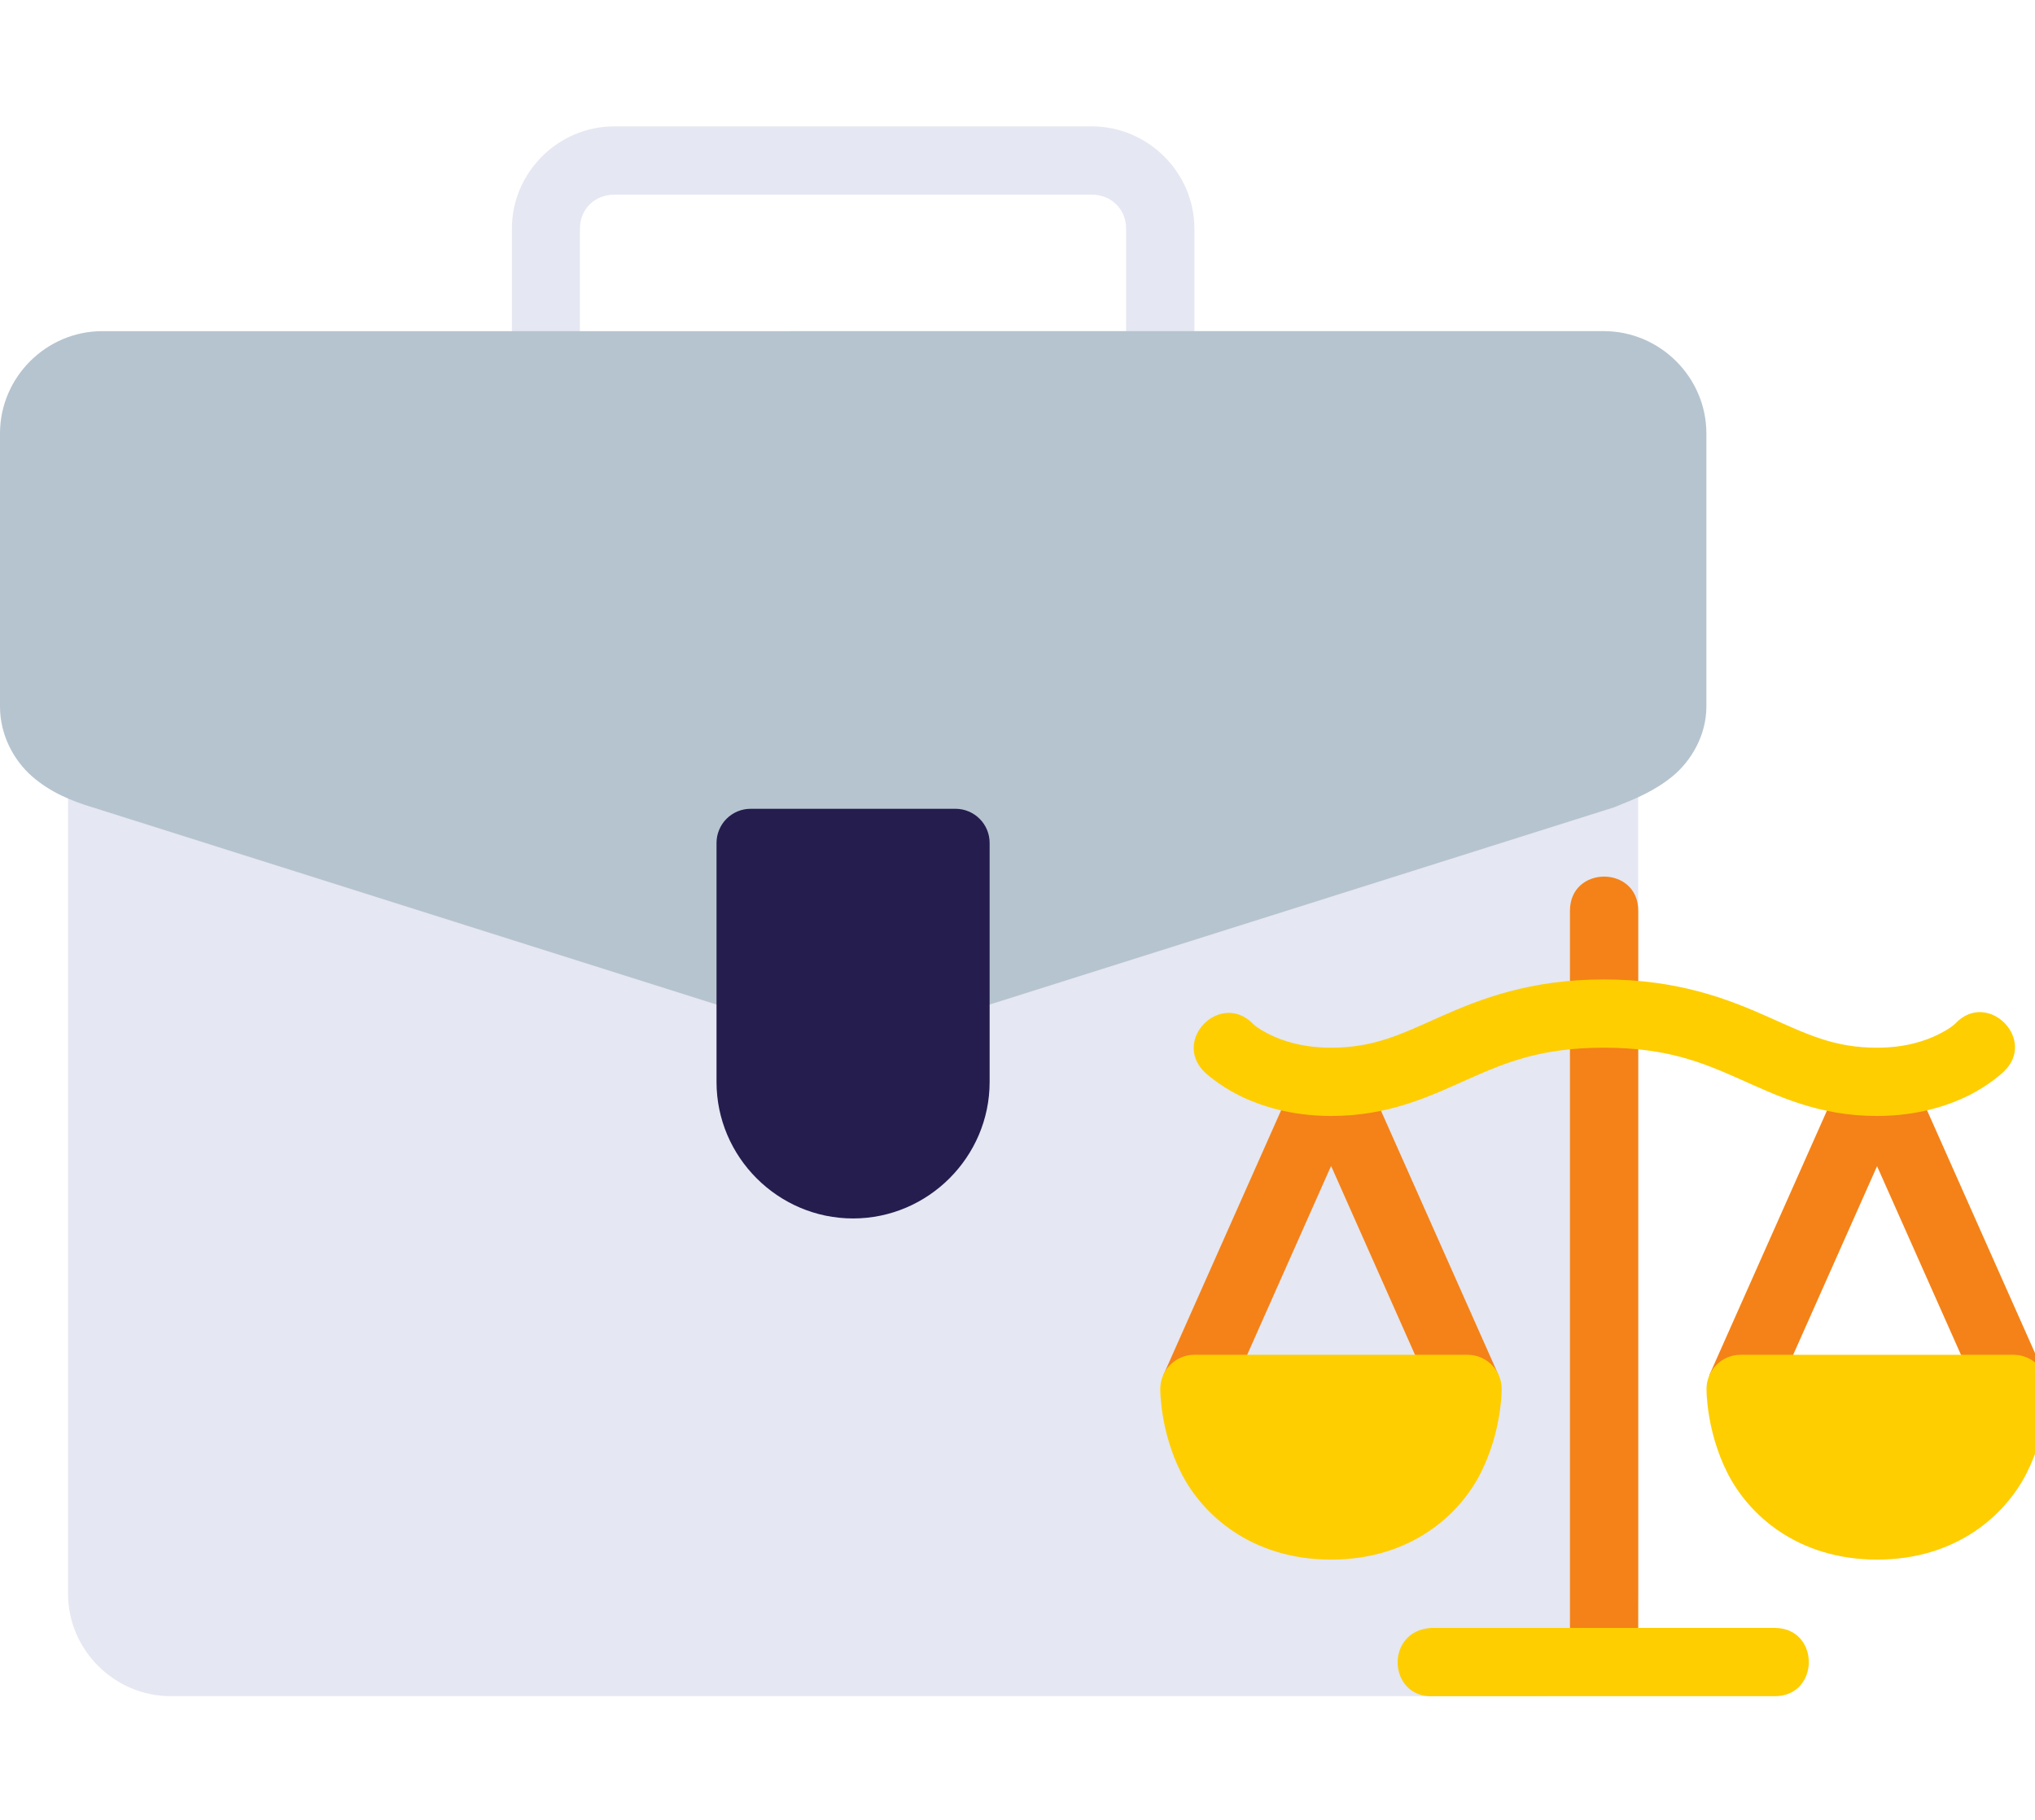 <svg width="161" height="144" viewBox="0 0 161 144" fill="none" xmlns="http://www.w3.org/2000/svg">
<g clip-path="url(#clip0_4309_8578)">
<path d="M48.592 10C44.151 10 40.499 13.651 40.499 18.093V28.895H45.881V18.093C45.881 16.55 47.049 15.402 48.592 15.402H86.383C87.926 15.402 89.094 16.55 89.094 18.093V28.895H94.496V18.093C94.496 13.652 90.825 10 86.383 10H48.592Z" fill="#E5E7F2"/>
<path d="M5.385 55.905V126.105C5.385 130.546 9.057 134.198 13.497 134.198H121.51C125.951 134.198 129.603 130.546 129.603 126.105V55.905H5.385Z" fill="#E5E7F2"/>
<path d="M8.092 26.201C3.652 26.201 0 29.853 0 34.294V55.9C0 58.158 1.091 60.16 2.531 61.421C3.972 62.683 5.665 63.378 7.315 63.873L58.581 80.078C58.845 80.159 59.121 80.2 59.398 80.197H75.603C75.873 80.198 76.142 80.157 76.4 80.078L127.706 63.873C127.773 63.848 127.84 63.821 127.905 63.791C129.358 63.21 130.941 62.573 132.37 61.38C133.799 60.187 135.001 58.183 135.001 55.898V34.292C135.001 29.851 131.329 26.199 126.889 26.199L8.092 26.201Z" fill="#B6C4CF"/>
<path d="M59.399 63.992C59.042 63.99 58.689 64.059 58.359 64.195C58.029 64.332 57.73 64.532 57.478 64.784C57.225 65.037 57.026 65.337 56.891 65.667C56.755 65.997 56.687 66.351 56.688 66.707V85.603C56.688 91.54 61.552 96.404 67.489 96.404C73.426 96.404 78.295 91.54 78.295 85.603V66.707C78.297 66.353 78.229 66 78.095 65.672C77.961 65.343 77.763 65.044 77.513 64.792C77.264 64.54 76.966 64.339 76.639 64.202C76.312 64.064 75.96 63.993 75.605 63.992H59.399Z" fill="#241D4E"/>
<path d="M146.034 84.513L135.23 108.811L140.174 111.003L148.505 92.267L156.837 111.003L161.78 108.811L150.977 84.513H146.034Z" fill="#F48218"/>
<path d="M124.208 131.456V72.058C124.208 68.457 129.61 68.457 129.61 72.058V131.456H124.208Z" fill="#F48218"/>
<path d="M102.838 84.513L92.035 108.811L96.978 111.003L105.31 92.247L113.641 111.003L118.564 108.811L107.761 84.513H102.838Z" fill="#F48218"/>
<path d="M126.894 77.493C121.043 77.493 117.103 79.043 113.997 80.423C110.892 81.803 108.757 82.894 105.307 82.894C103.057 82.894 101.452 82.351 100.424 81.838C99.395 81.324 99.108 80.981 99.108 80.981C96.557 78.428 92.73 82.255 95.281 84.808C95.281 84.808 96.34 85.825 98.012 86.661C99.684 87.497 102.157 88.296 105.307 88.296C109.957 88.296 113.22 86.686 116.19 85.366C119.16 84.046 121.943 82.894 126.894 82.894C131.844 82.894 134.647 84.046 137.617 85.366C140.587 86.686 143.85 88.296 148.5 88.296C151.65 88.296 154.103 87.498 155.775 86.661C157.447 85.826 158.506 84.808 158.506 84.808C161.225 82.271 157.249 78.275 154.699 80.981C154.699 80.981 154.392 81.324 153.364 81.838C152.335 82.352 150.75 82.894 148.5 82.894C145.05 82.894 142.915 81.803 139.81 80.423C136.704 79.043 132.744 77.493 126.894 77.493Z" fill="#FECE00"/>
<path d="M113.396 134.203H140.404C144.005 134.203 144.005 128.801 140.404 128.801H113.257C109.524 128.994 109.801 134.381 113.396 134.203Z" fill="#FECE00"/>
<path d="M94.507 107.19C93.008 107.185 91.791 108.402 91.796 109.901C91.796 109.901 91.756 113.155 93.431 116.499C95.103 119.843 99.01 123.395 105.311 123.395C111.611 123.395 115.498 119.843 117.17 116.499C118.842 113.155 118.805 109.901 118.805 109.901C118.81 108.402 117.593 107.185 116.094 107.19H94.507Z" fill="#FECE00"/>
<path d="M137.703 107.19C136.211 107.196 135.006 108.41 135.012 109.901C135.012 109.901 134.971 113.155 136.646 116.499C138.318 119.843 142.206 123.395 148.506 123.395C154.806 123.395 158.693 119.843 160.366 116.499C162.038 113.155 162 109.901 162 109.901C162.006 108.41 160.801 107.196 159.309 107.19H137.703Z" fill="#FECE00"/>
</g>
<defs>
<clipPath id="clip0_4309_8578">
<rect width="161" height="144" fill="white"/>
</clipPath>
</defs>
</svg>
